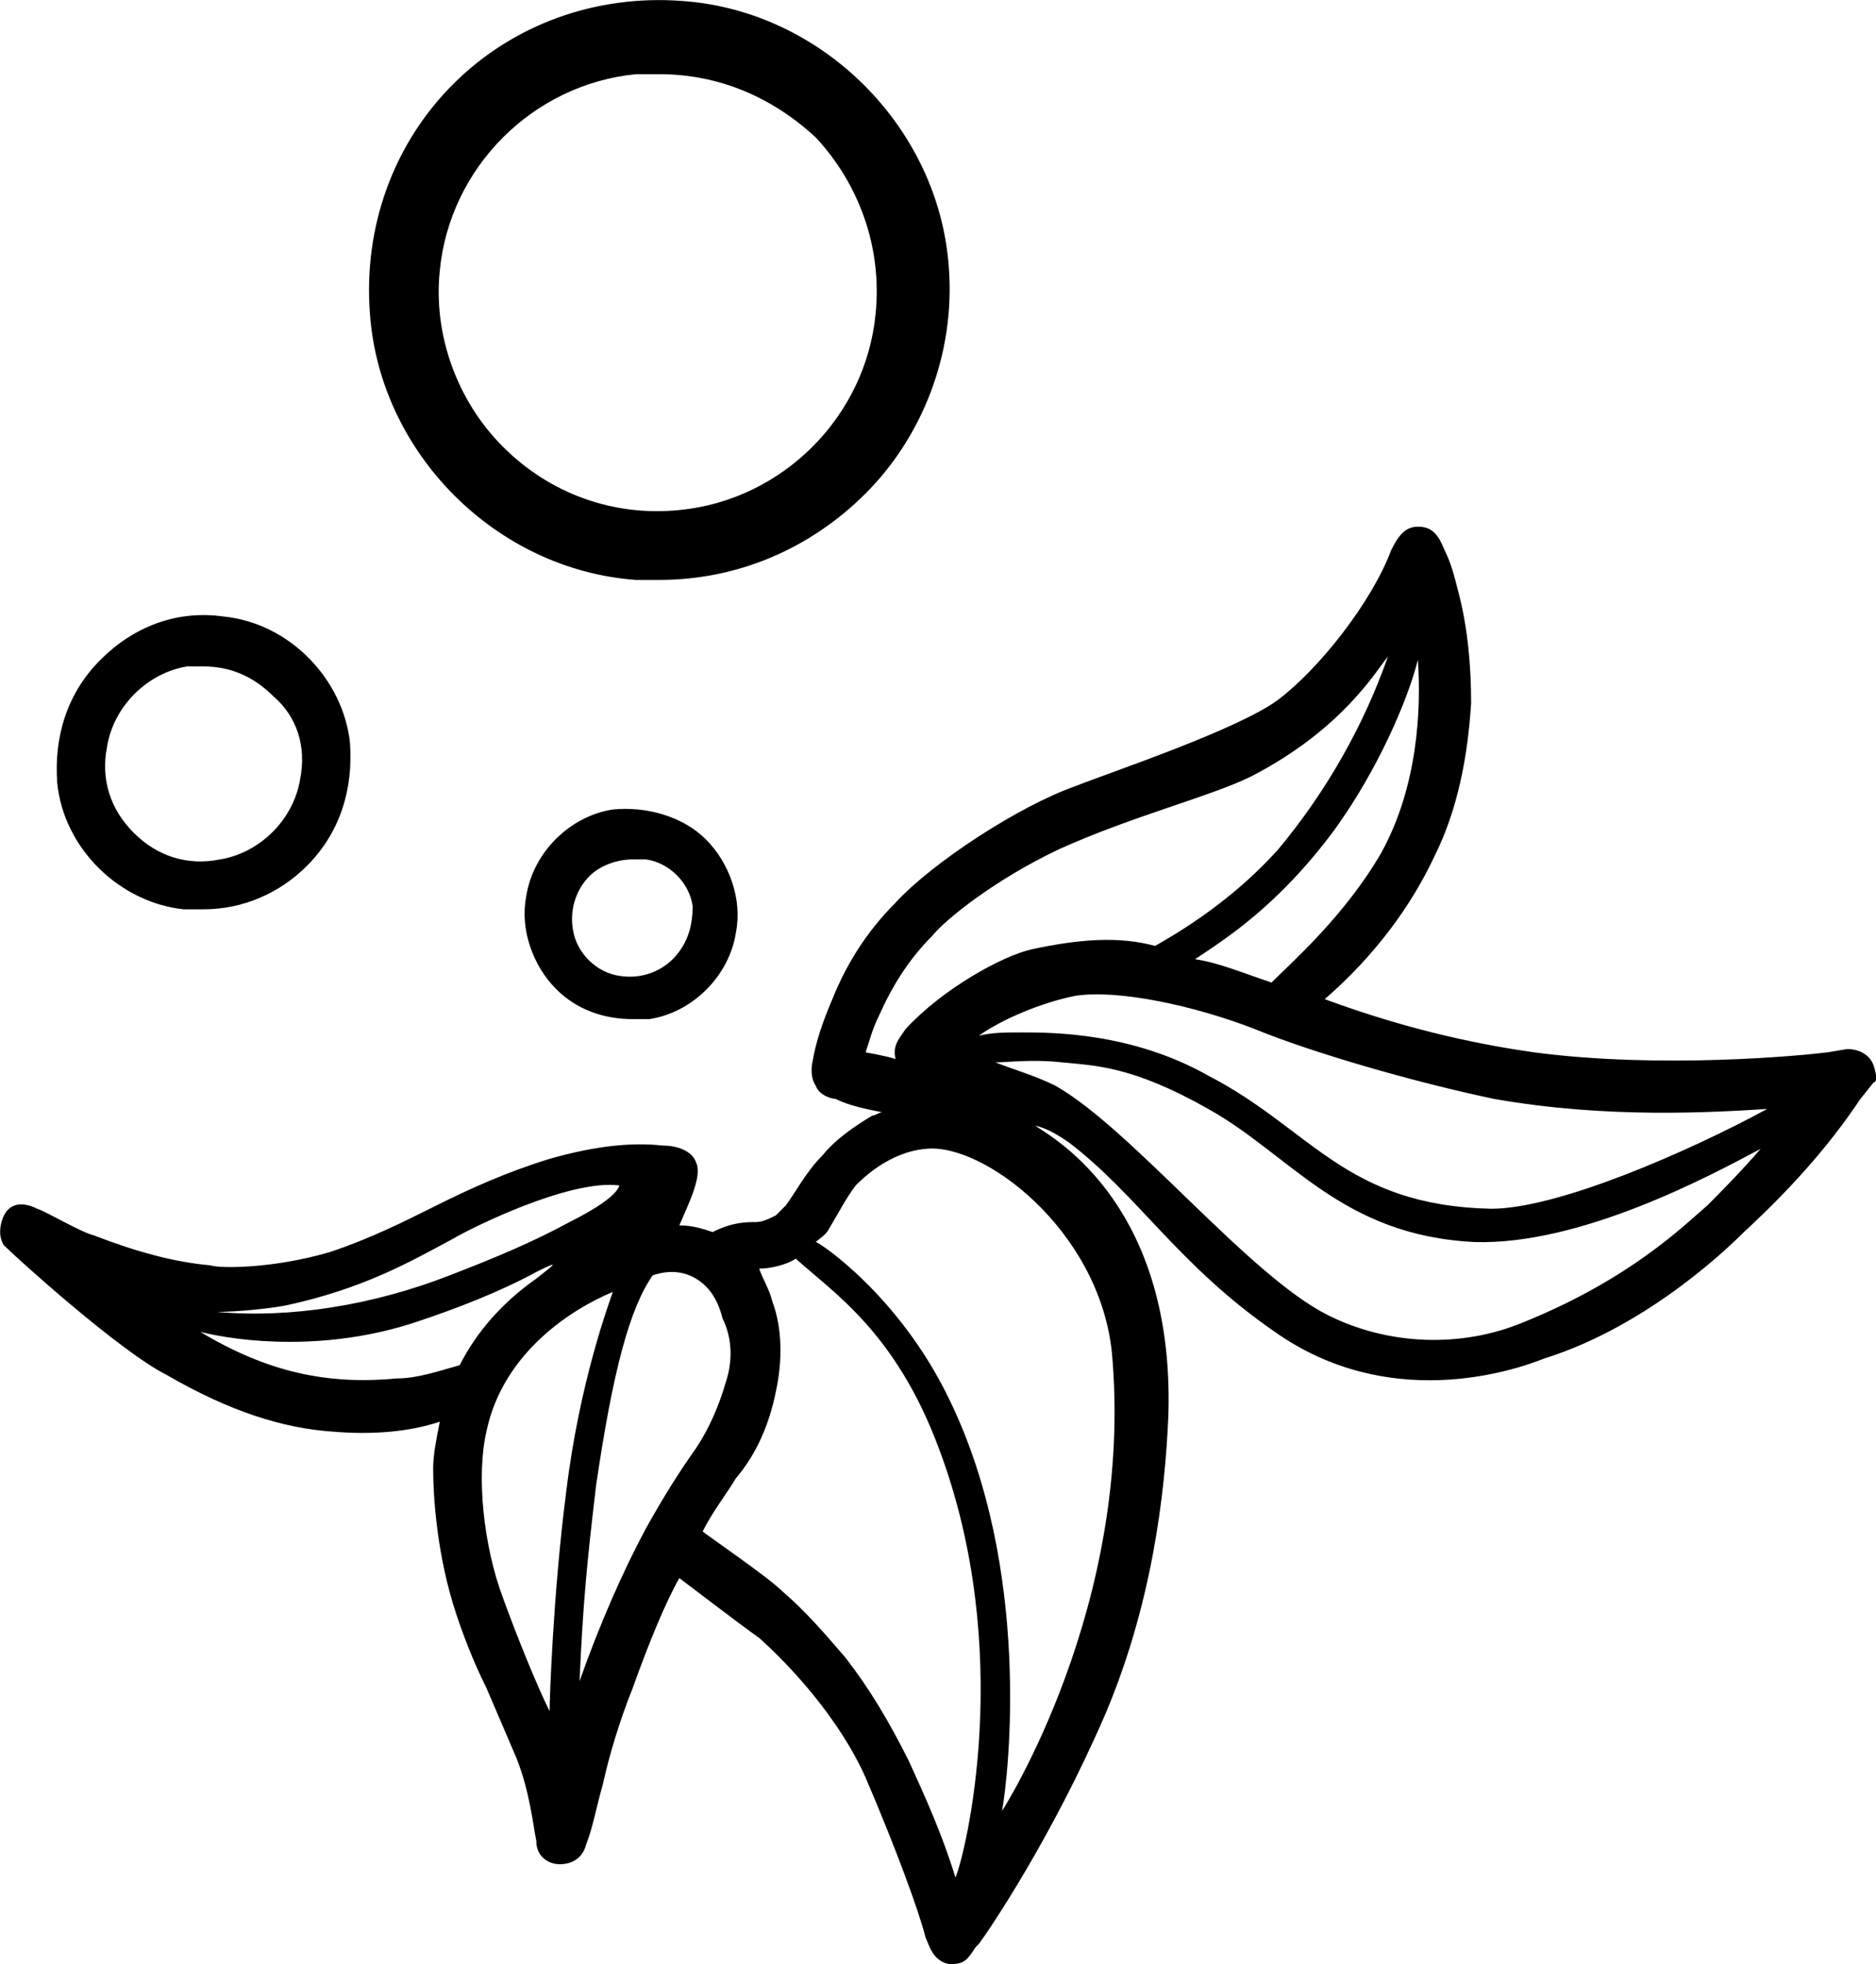 <?xml version="1.0" encoding="UTF-8"?><svg id="Calque_2" xmlns="http://www.w3.org/2000/svg" viewBox="0 0 56.39 59.03"><g id="Calque_1-2"><path d="m56.32,32.03h0c-.1-.3-.4-.5-.8-.5l-.6.1c-.8.1-5,.5-8.8,0-1.4-.2-3.6-.6-6.3-1.6,1.5-1.3,2.6-2.8,3.3-4.3.7-1.4,1-3,1.1-4.6,0-1.1-.1-2.3-.4-3.4-.1-.4-.2-.8-.4-1.2-.2-.5-.4-.7-.8-.7h0c-.4,0-.6.3-.8.7-.6,1.6-2.2,3.6-3.4,4.5s-5.1,2.2-6.1,2.6c-1.7.6-4.3,2.3-5.4,3.5-.9.9-1.5,1.9-1.9,2.9-.3.7-.5,1.3-.6,1.9,0,0-.1.4.1.7.1.3.5.4.6.4.4.2.9.3,1.4.4-.1,0-.2.1-.3.1-.5.3-1.1.7-1.5,1.2-.5.5-.8,1.1-1.1,1.5-.1.1-.2.2-.3.3-.2.1-.4.2-.6.2-.3,0-.7,0-1.3.3-.3-.1-.6-.2-1-.2.3-.7.7-1.5.5-1.9-.1-.3-.5-.5-1-.5-.9-.1-2,0-3.4.4-1.3.4-2.4.9-3.4,1.4s-2,1-3.2,1.4c-1.7.5-3.3.5-3.6.4-1.1-.1-2.2-.4-3.5-.9-.4-.1-1.4-.7-1.7-.8-.4-.2-.8-.2-1,.2-.1.2-.2.6,0,.9.4.4,3.5,3.2,4.9,3.9,1.9,1.1,3.5,1.6,5,1.7,1.2.1,2.3,0,3.2-.3-.1.5-.2,1-.2,1.4,0,.8.1,2.6.7,4.4.2.6.5,1.4.9,2.2.3.7.6,1.4.9,2.1.4,1,.5,2,.6,2.5,0,.5.4.7.7.7.4,0,.7-.2.8-.6.2-.5.3-1.1.5-1.8.2-.9.5-1.9.9-2.9.5-1.4,1-2.6,1.4-3.3.4.3,1.7,1.3,2.4,1.8.9.8,2.4,2.4,3.2,4.2.9,2.1,1.6,4,1.8,4.8.1.2.2.7.7.8h.1c.4,0,.5-.2.7-.5l.1-.1c.3-.4,2.2-3.2,3.8-6.9,1.4-3.3,1.8-6.6,1.9-9,.2-6.6-3.8-8.5-4-8.7.4.1.7.3,1,.5,2.1,1.6,3.3,3.7,6.2,5.7,3.4,2.4,7.1,1.2,8.1.8,3.2-1,5.7-3.5,6-3.8,1.3-1.2,2.5-2.5,3.5-4l.4-.5c.1,0,.1-.2,0-.5h0Zm-41.7,11c.5-2.4,2.6-3.7,3.8-4.2-.1.3-1,2.7-1.4,6-.4,3.1-.5,6.3-.5,6.6-.4-.8-1-2.3-1.4-3.4-.6-1.6-.8-3.7-.5-5h0Zm2.5-6.3c-1.1.6-2.3,1.1-3.6,1.6-2.3.9-4.8,1.3-7,1.1.6,0,1.6-.1,2.1-.2,2.3-.5,3.7-1.3,5-2,.5-.3,3.5-1.8,5-1.6-.1.3-.7.7-1.5,1.1h0Zm-4.6,3c1.2-.4,2.5-.9,3.6-1.5.8-.4.5-.2,0,.2-1,.7-1.8,1.6-2.3,2.6-.7.2-1.3.4-1.9.4h0c-2.1.2-3.9-.2-5.9-1.4,1.2.3,3.8.6,6.5-.3Zm9.6,4.7c.6-.7,1-1.6,1.2-2.6.2-.9.2-1.9-.1-2.7-.1-.4-.3-.7-.4-1,.3,0,.8-.1,1.1-.3,1.1,1,3,2.2,4.3,5.7,2.3,6.1.8,12.2.5,12.9-.4-1.3-.9-2.4-1.4-3.5-.6-1.2-1.2-2.2-1.9-3.1-.6-.7-1.2-1.4-1.9-2-.4-.4-2-1.5-2.4-1.8.3-.6.7-1.1,1-1.6h0Zm-.3-2.9c-.2.7-.5,1.4-.9,2-.5.7-1,1.5-1.5,2.4-.7,1.3-1.4,2.9-2,4.6.1-2.2.2-3.4.5-5.9.5-3.4,1-5.3,1.7-6.3.3-.1.8-.2,1.3.1s.7.8.8,1.2c.3.6.3,1.3.1,1.9Zm16.4-12c-.9-.3-1.6-.6-2.3-.7.9-.6,2.5-1.6,4.2-3.9,1.3-1.8,2.2-3.9,2.5-5.1.1,1.5,0,3.8-1.1,5.8-1.1,1.9-2.7,3.3-3.3,3.9Zm.2-4c-.9,1-2.1,2-3.7,2.9h0c-1.1-.3-2.3-.2-3.7.1-.9.2-2.7,1.2-3.8,2.4-.2.3-.4.5-.3.9h0c-.3-.1-.9-.2-.9-.2h0c.1-.3.2-.7.4-1.1.4-.9.9-1.7,1.6-2.4.4-.5,1.9-1.7,3.8-2.6,2.2-1,4.6-1.6,5.8-2.2,2.7-1.4,3.7-3.1,4.1-3.6-.7,2-1.8,4-3.3,5.8Zm-6.5,6.4c1,.1,2.1.1,4.4,1.4,2.5,1.4,4,3.8,8,4,3.2.1,7.1-2,8.6-2.8-.6.7-1.3,1.4-1.6,1.7-.7.6-2.3,2.2-5.5,3.5-1.9.8-4.1.7-5.9-.2-2.4-1.2-5.9-5.6-8.2-6.9-.6-.3-1.3-.5-1.8-.7.4,0,1.1-.1,2,0h0Zm12.9,4.4c-4.4-.1-5.4-2.4-8.5-4-2.3-1.3-4.7-1.3-5.6-1.3-.5,0-.9,0-1.3.1.7-.5,1.9-1,2.9-1.2,1.3-.2,3.6.3,5.4,1,1.7.7,4.8,1.6,7.2,2.1,3.4.6,6.6.4,8.2.3-2.4,1.3-6.3,3-8.3,3h0Zm-16.3,5.7c-1.5-3.1-3.9-4.7-4-4.7.1-.1.3-.2.4-.4.3-.5.5-.9.8-1.3.2-.2,1-1,2.1-1.1,1.7-.2,5.2,2.4,5.6,6.1.7,7.6-3.3,13.8-3.3,13.8.2-1.1.9-7.3-1.6-12.4h0Zm0-34C28.22,3.83,24.72.33,20.52.03c-2.6-.2-5.1.7-6.9,2.5-1.8,1.8-2.7,4.3-2.5,6.9.3,4.2,3.8,7.7,8,8h.7c2.3,0,4.5-.9,6.2-2.6,1.7-1.7,2.7-4.2,2.5-6.8h0Zm-2.2,1.4c-.3,3.1-2.8,5.6-5.9,5.9-2,.2-3.9-.5-5.3-1.9s-2.1-3.4-1.9-5.3c.3-3.1,2.8-5.6,5.9-5.9h.7c1.8,0,3.4.7,4.7,1.9,1.3,1.4,2,3.3,1.8,5.3h0ZM6.72,18.53c-1.4-.2-2.7.3-3.7,1.3-1,1-1.4,2.3-1.3,3.7.2,2,1.9,3.6,3.8,3.8h.6c1.2,0,2.3-.5,3.1-1.3,1-1,1.4-2.3,1.3-3.7-.2-1.9-1.8-3.6-3.8-3.8h0Zm2.3,4.9c-.2,1.2-1.2,2.2-2.4,2.4-1,.2-1.9-.1-2.6-.8-.7-.7-1-1.6-.8-2.6.2-1.2,1.2-2.2,2.4-2.4h.5c.8,0,1.5.3,2.1.9.7.6,1,1.5.8,2.5Zm9.4.9c-1.3.2-2.4,1.3-2.6,2.6-.2,1,.2,2.1.9,2.8.6.6,1.4.9,2.3.9h.5c1.3-.2,2.4-1.3,2.6-2.6.2-1-.2-2.1-.9-2.8s-1.8-1-2.8-.9h0Zm1.8,4.5c-.4.4-1,.6-1.6.5-.7-.1-1.3-.7-1.4-1.4-.1-.6.1-1.2.5-1.6.3-.3.8-.5,1.3-.5h.4c.7.1,1.3.7,1.4,1.4,0,.5-.1,1.1-.6,1.6h0Z"/></g></svg>